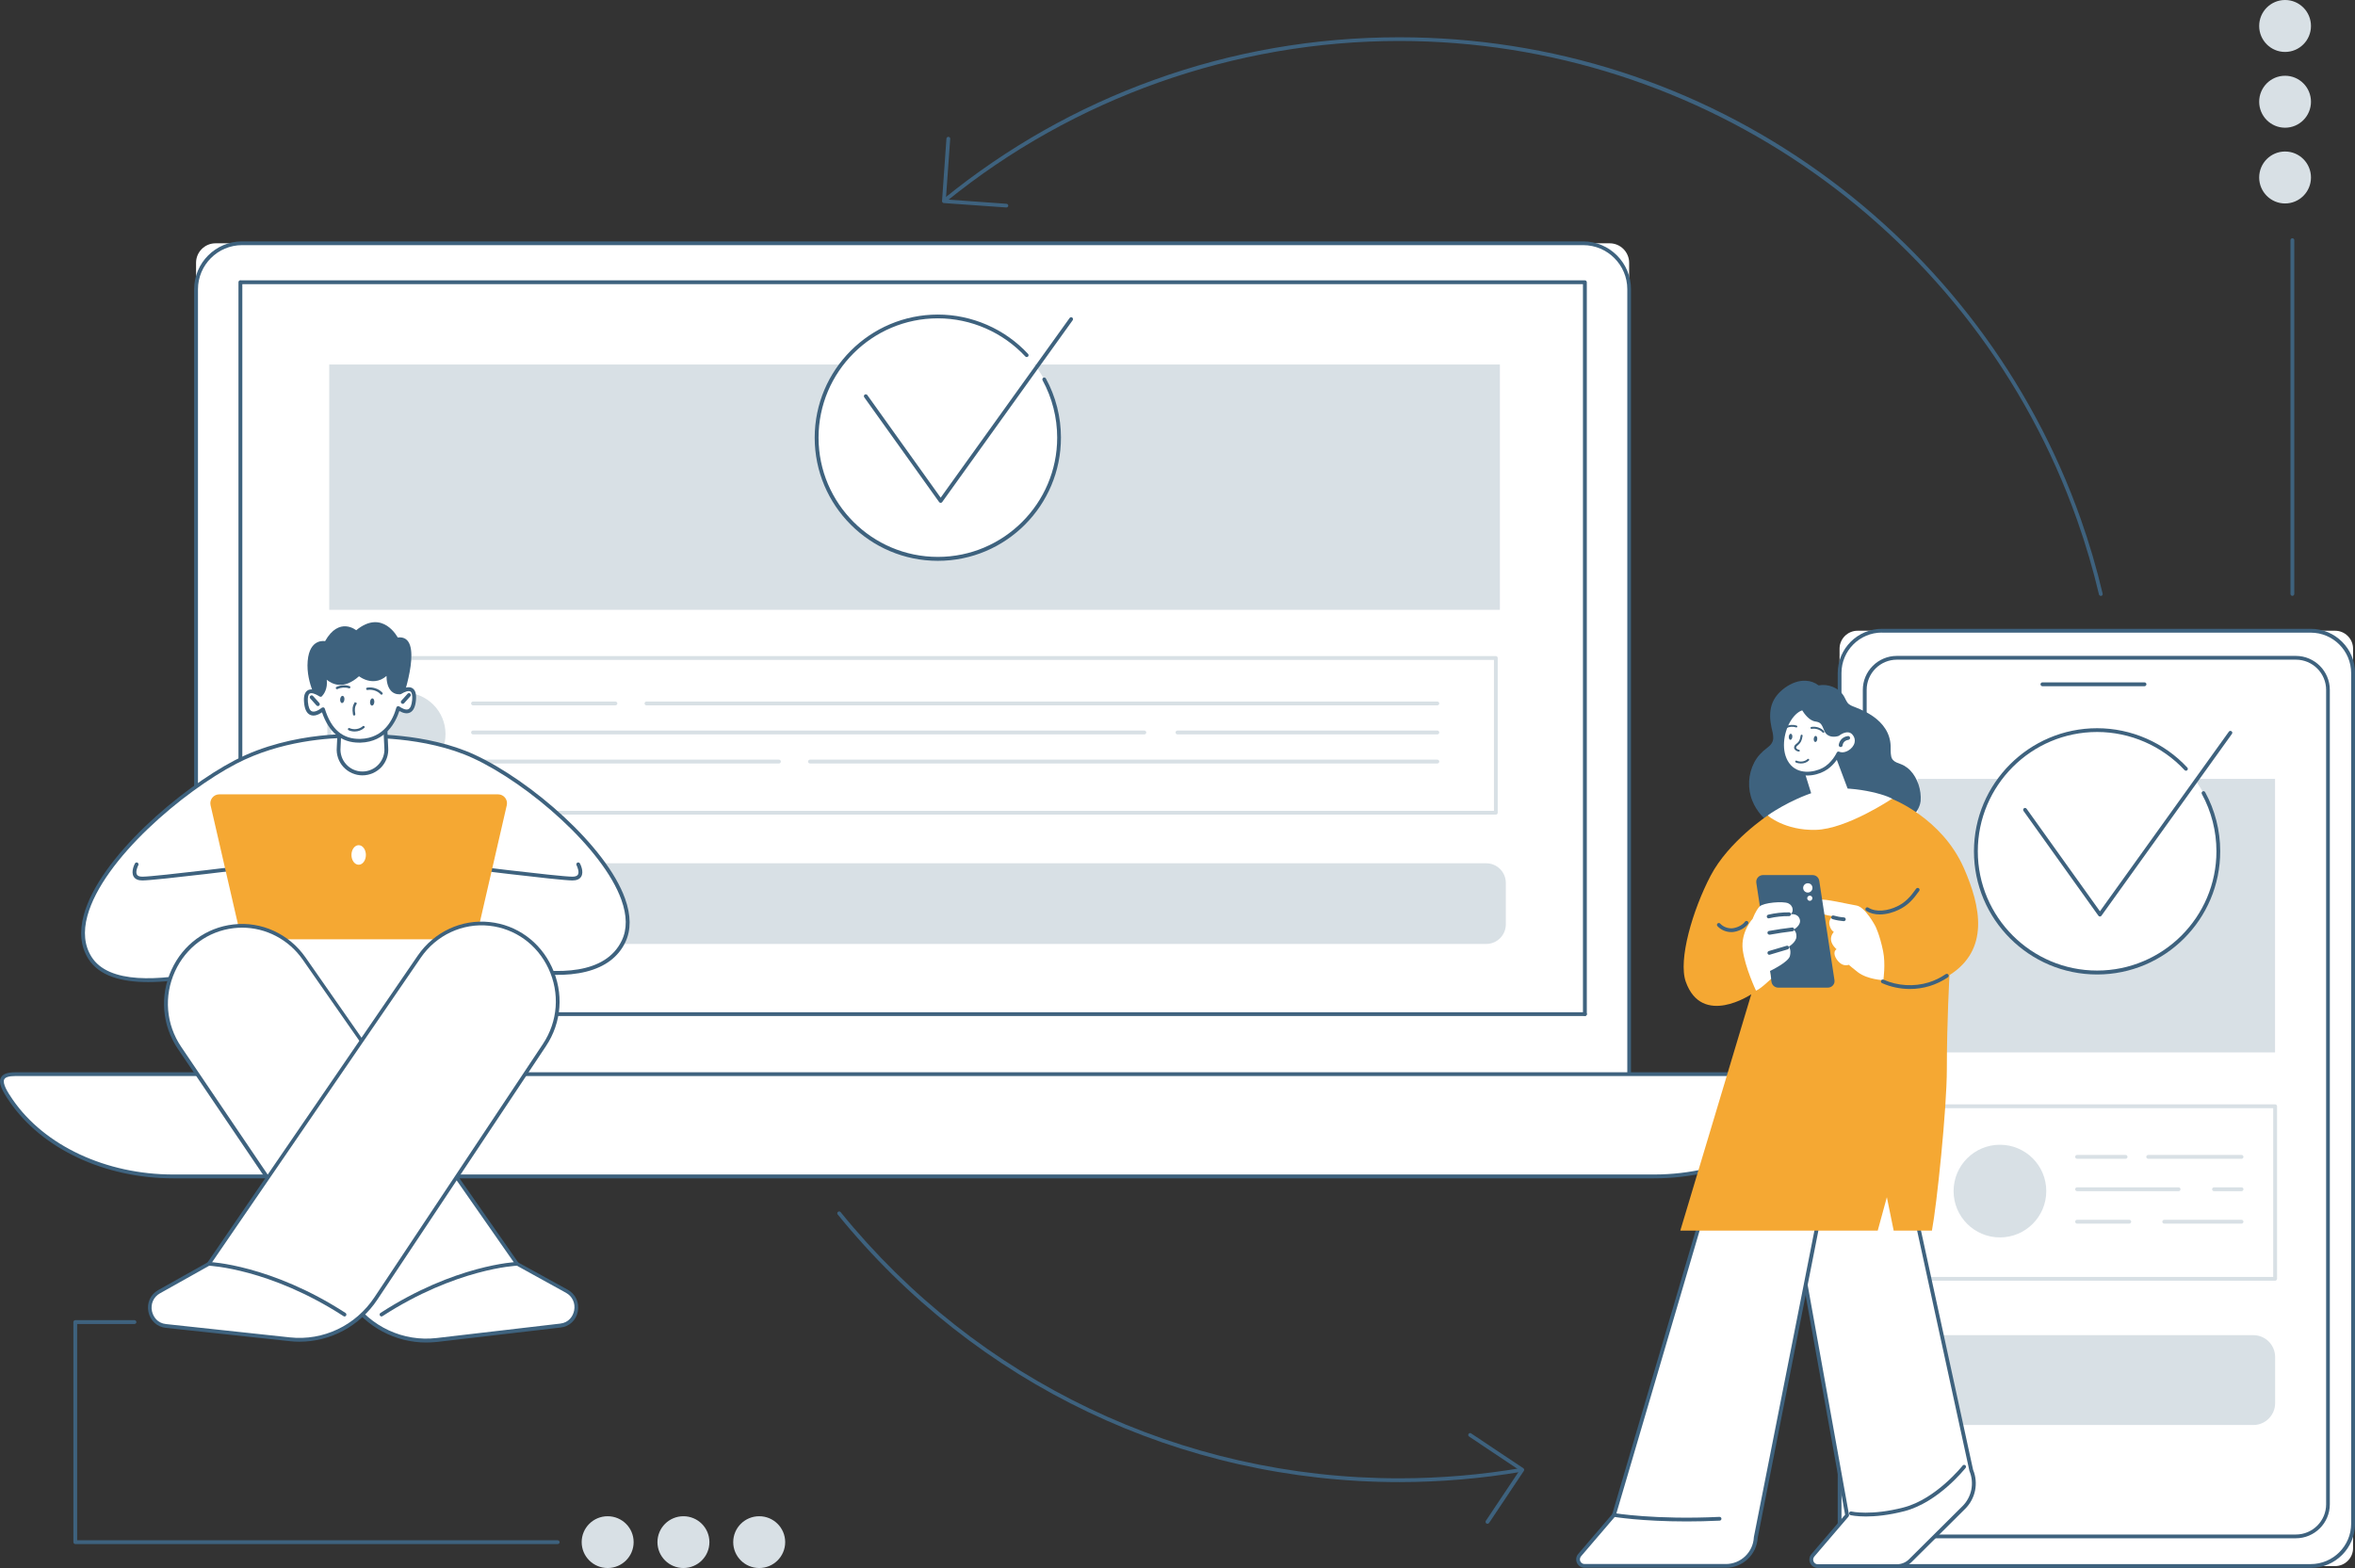 <?xml version="1.0" encoding="utf-8"?>
<!-- Generator: Adobe Illustrator 23.0.6, SVG Export Plug-In . SVG Version: 6.00 Build 0)  -->
<svg version="1.1" xmlns="http://www.w3.org/2000/svg" xmlns:xlink="http://www.w3.org/1999/xlink" x="0px" y="0px"
	 viewBox="0 0 2936.9 1956.1" style="enable-background:new 0 0 2936.9 1956.1;" xml:space="preserve">
<rect x="0" y="0" width="2936.9" height="1956.1" fill="#333333" stroke="none"/>
<style type="text/css">
	.st0{fill:#FFFFFF;}
	.st1{fill:#3E627E;}
	.st2{fill:#D8E0E5;}
	.st3{fill:#F5A833;}
</style>
<g id="Background">
</g>
<g id="Illustration">
	<g>
		<path class="st0" d="M2031.8,1421.3H244.5V327.8c0-13.4,10.9-24.3,24.3-24.3h1738.6c13.4,0,24.3,10.9,24.3,24.3V1421.3z"/>
		<path class="st1" d="M2031.8,1423.7H244.5c-1.3,0-2.4-1.1-2.4-2.4V360.8c0-32.9,26.8-59.7,59.7-59.7h1672.5
			c32.9,0,59.7,26.8,59.7,59.7v1060.5C2034.2,1422.6,2033.1,1423.7,2031.8,1423.7z M246.9,1419h1782.5V360.8c0-30.3-24.7-55-55-55
			H301.9c-30.3,0-55,24.7-55,55V1419z"/>
		<path class="st1" d="M1976.5,1267.4H299.8c-1.3,0-2.4-1.1-2.4-2.4V352c0-1.3,1.1-2.4,2.4-2.4c1.3,0,2.4,1.1,2.4,2.4v910.7h1674.3
			c1.3,0,2.4,1.1,2.4,2.4S1977.8,1267.4,1976.5,1267.4z"/>
		<path class="st1" d="M1976.5,1267.3c-1.3,0-2.4-1.1-2.4-2.4V354.5H301.4c-1.3,0-2.4-1.1-2.4-2.4c0-1.3,1.1-2.4,2.4-2.4h1675.1
			c1.3,0,2.4,1.1,2.4,2.4V1265C1978.9,1266.3,1977.8,1267.3,1976.5,1267.3z"/>
		<path class="st0" d="M2062.9,1467.5H216.2c-84.5,0-162.2-36.3-202.3-94.6c-13.5-19.7-18.8-33,5-33h2238.6c22.7,0,26.4,1.6,15,21.4
			C2235.4,1426,2153.4,1467.5,2062.9,1467.5z"/>
		<path class="st1" d="M2062.9,1469.9H216.2c-85.4,0-163.7-36.6-204.2-95.6c-9.1-13.2-14.4-23.3-10.8-30.1c2.3-4.5,8.2-6.6,17.8-6.6
			h2238.6c12.3,0,20,0.3,22.7,5c2.4,4.2-0.2,10.5-5.6,19.9C2237.1,1427.7,2154,1469.9,2062.9,1469.9z M18.9,1342.3
			c-7.6,0-12.2,1.4-13.6,4.1c-2.6,5,4.2,16.1,10.5,25.2c39.7,57.7,116.5,93.5,200.3,93.5h1846.7c89.5,0,171-41.2,207.6-105
			c2-3.4,7.2-12.5,5.6-15.2c-1.4-2.4-9.6-2.6-18.6-2.6H18.9z"/>
		<rect x="410.6" y="454.7" class="st2" width="1459.9" height="306"/>
		<path class="st2" d="M1877.9,1153v-51.6c0-13.5-10.9-24.5-24.4-24.5H435c-13.5,0-24.4,11-24.4,24.5v51.6
			c0,13.5,10.9,24.5,24.4,24.5h1418.5C1867,1177.5,1877.9,1166.5,1877.9,1153z"/>
		<rect x="410.6" y="820.9" class="st0" width="1454.8" height="193"/>
		<path class="st2" d="M1865.4,1016.2H410.6c-1.3,0-2.4-1.1-2.4-2.4v-193c0-1.3,1.1-2.4,2.4-2.4h1454.8c1.3,0,2.4,1.1,2.4,2.4v193
			C1867.8,1015.2,1866.7,1016.2,1865.4,1016.2z M413,1011.5h1450.1V823.2H413V1011.5z"/>
		<path class="st2" d="M1792.5,879.9H806.2c-1.3,0-2.4-1.1-2.4-2.4s1.1-2.4,2.4-2.4h986.3c1.3,0,2.4,1.1,2.4,2.4
			S1793.8,879.9,1792.5,879.9z"/>
		<path class="st2" d="M767.5,879.9H589.9c-1.3,0-2.4-1.1-2.4-2.4s1.1-2.4,2.4-2.4h177.6c1.3,0,2.4,1.1,2.4,2.4
			S768.8,879.9,767.5,879.9z"/>
		<path class="st2" d="M1792.5,916.1h-324.1c-1.3,0-2.4-1.1-2.4-2.4c0-1.3,1.1-2.4,2.4-2.4h324.1c1.3,0,2.4,1.1,2.4,2.4
			C1794.9,915.1,1793.8,916.1,1792.5,916.1z"/>
		<path class="st2" d="M1427.1,916.1H589.9c-1.3,0-2.4-1.1-2.4-2.4c0-1.3,1.1-2.4,2.4-2.4h837.2c1.3,0,2.4,1.1,2.4,2.4
			C1429.5,915.1,1428.4,916.1,1427.1,916.1z"/>
		<path class="st2" d="M1792.5,952.4h-782.4c-1.3,0-2.4-1.1-2.4-2.4c0-1.3,1.1-2.4,2.4-2.4h782.4c1.3,0,2.4,1.1,2.4,2.4
			C1794.9,951.3,1793.8,952.4,1792.5,952.4z"/>
		<path class="st2" d="M971.4,952.4H589.9c-1.3,0-2.4-1.1-2.4-2.4c0-1.3,1.1-2.4,2.4-2.4h381.5c1.3,0,2.4,1.1,2.4,2.4
			C973.8,951.3,972.7,952.4,971.4,952.4z"/>
		<ellipse class="st2" cx="503.9" cy="915.7" rx="51.7" ry="51.8"/>
		<path class="st0" d="M2316.5,1953.6h595.6c12.3,0,22.4-10.1,22.4-22.4v-1122c0-12.3-10.1-22.4-22.4-22.4h-595.6
			c-12.3,0-22.4,10.1-22.4,22.4v1122C2294.1,1943.5,2304.2,1953.6,2316.5,1953.6z"/>
		<path class="st1" d="M2881.8,1955.9h-534.8c-30.4,0-55.2-24.7-55.2-55.2V839.6c0-30.4,24.7-55.2,55.2-55.2h534.8
			c30.4,0,55.2,24.7,55.2,55.2v1061.2C2936.9,1931.2,2912.2,1955.9,2881.8,1955.9z M2346.9,789.1c-27.8,0-50.4,22.6-50.4,50.4
			v1061.2c0,27.8,22.6,50.4,50.4,50.4h534.8c27.8,0,50.4-22.6,50.4-50.4V839.6c0-27.8-22.6-50.4-50.4-50.4H2346.9z"/>
		<path class="st0" d="M2342.5,1916.5h543.7c9.3,0,17-7.6,17-17v-1062c0-9.3-7.6-17-17-17h-543.7c-9.3,0-17,7.6-17,17v1062
			C2325.6,1908.9,2333.2,1916.5,2342.5,1916.5z"/>
		<path class="st1" d="M2863.1,1918.9h-497.6c-23.4,0-42.4-19-42.4-42.4V860.6c0-23.4,19-42.4,42.4-42.4h497.6
			c23.4,0,42.4,19,42.4,42.4v1015.9C2905.5,1899.9,2886.5,1918.9,2863.1,1918.9z M2365.6,822.9c-20.8,0-37.7,16.9-37.7,37.7v1015.9
			c0,20.8,16.9,37.7,37.7,37.7h497.6c20.8,0,37.7-16.9,37.7-37.7V860.6c0-20.8-16.9-37.7-37.7-37.7H2365.6z"/>
		<path class="st1" d="M2674.4,856h-127.3c-1.3,0-2.4-1.1-2.4-2.4c0-1.3,1.1-2.4,2.4-2.4h127.3c1.3,0,2.4,1.1,2.4,2.4
			C2676.7,854.9,2675.7,856,2674.4,856z"/>
		<rect x="2391.4" y="971.6" class="st2" width="445.8" height="341.2"/>
		<path class="st2" d="M2837.3,1750.3v-57.5c0-15.1-12.2-27.3-27.3-27.3h-391.2c-15.1,0-27.3,12.2-27.3,27.3v57.5
			c0,15.1,12.2,27.3,27.3,27.3h391.2C2825,1777.7,2837.3,1765.4,2837.3,1750.3z"/>
		<rect x="2389.7" y="1380" class="st0" width="447.6" height="215.2"/>
		<path class="st2" d="M2837.3,1597.6h-447.6c-1.3,0-2.4-1.1-2.4-2.4V1380c0-1.3,1.1-2.4,2.4-2.4h447.6c1.3,0,2.4,1.1,2.4,2.4v215.2
			C2839.6,1596.5,2838.6,1597.6,2837.3,1597.6z M2392,1592.9h442.9v-210.5H2392V1592.9z"/>
		<path class="st2" d="M2795.4,1445.5H2679c-1.3,0-2.4-1.1-2.4-2.4s1.1-2.4,2.4-2.4h116.4c1.3,0,2.4,1.1,2.4,2.4
			S2796.7,1445.5,2795.4,1445.5z"/>
		<path class="st2" d="M2650.8,1445.5h-60.5c-1.3,0-2.4-1.1-2.4-2.4s1.1-2.4,2.4-2.4h60.5c1.3,0,2.4,1.1,2.4,2.4
			S2652.1,1445.5,2650.8,1445.5z"/>
		<path class="st2" d="M2795.4,1485.9h-34.3c-1.3,0-2.4-1.1-2.4-2.4c0-1.3,1.1-2.4,2.4-2.4h34.3c1.3,0,2.4,1.1,2.4,2.4
			C2797.7,1484.9,2796.7,1485.9,2795.4,1485.9z"/>
		<path class="st2" d="M2716.9,1485.9h-126.6c-1.3,0-2.4-1.1-2.4-2.4c0-1.3,1.1-2.4,2.4-2.4h126.6c1.3,0,2.4,1.1,2.4,2.4
			C2719.2,1484.9,2718.2,1485.9,2716.9,1485.9z"/>
		<path class="st2" d="M2795.4,1526.4H2699c-1.3,0-2.4-1.1-2.4-2.4c0-1.3,1.1-2.4,2.4-2.4h96.4c1.3,0,2.4,1.1,2.4,2.4
			C2797.7,1525.3,2796.7,1526.4,2795.4,1526.4z"/>
		<path class="st2" d="M2655.4,1526.4h-65.1c-1.3,0-2.4-1.1-2.4-2.4c0-1.3,1.1-2.4,2.4-2.4h65.1c1.3,0,2.4,1.1,2.4,2.4
			C2657.7,1525.3,2656.7,1526.4,2655.4,1526.4z"/>
		<circle class="st2" cx="2494.1" cy="1485.8" r="57.8"/>
		<circle class="st0" cx="2615.3" cy="1062" r="151.2"/>
		<path class="st1" d="M2615.3,1215.6c-84.7,0-153.6-68.9-153.6-153.6c0-84.7,68.9-153.6,153.6-153.6c42.5,0,83.6,17.9,112.5,49.1
			c0.9,1,0.8,2.4-0.1,3.3c-1,0.9-2.4,0.8-3.3-0.1c-28.1-30.2-67.8-47.6-109.1-47.6c-82.1,0-148.8,66.8-148.8,148.8
			c0,82.1,66.8,148.8,148.8,148.8c82.1,0,148.8-66.8,148.8-148.8c0-25-6.3-49.7-18.2-71.5c-0.6-1.1-0.2-2.6,0.9-3.2
			c1.1-0.6,2.6-0.2,3.2,0.9c12.3,22.5,18.8,48,18.8,73.7C2768.9,1146.7,2700,1215.6,2615.3,1215.6z"/>
		<path class="st1" d="M2618.8,1143.3C2618.8,1143.3,2618.8,1143.3,2618.8,1143.3c-0.8,0-1.5-0.4-1.9-1l-93.4-130.7
			c-0.8-1.1-0.5-2.5,0.5-3.3c1.1-0.8,2.5-0.5,3.3,0.5l91.5,128l160.8-224.1c0.8-1.1,2.2-1.3,3.3-0.5c1.1,0.8,1.3,2.2,0.5,3.3
			l-162.7,226.8C2620.3,1142.9,2619.6,1143.3,2618.8,1143.3z"/>
		<circle class="st0" cx="1169.6" cy="546" r="151.2"/>
		<path class="st1" d="M1169.6,699.6c-84.7,0-153.6-68.9-153.6-153.6c0-84.7,68.9-153.6,153.6-153.6c42.5,0,83.6,17.9,112.5,49.1
			c0.9,1,0.8,2.4-0.1,3.3c-1,0.9-2.4,0.8-3.3-0.1c-28.1-30.2-67.8-47.6-109.1-47.6c-82.1,0-148.8,66.8-148.8,148.8
			c0,82.1,66.8,148.8,148.8,148.8s148.8-66.8,148.8-148.8c0-25-6.3-49.7-18.2-71.5c-0.6-1.1-0.2-2.6,0.9-3.2
			c1.1-0.6,2.6-0.2,3.2,0.9c12.3,22.5,18.8,48,18.8,73.7C1323.2,630.7,1254.3,699.6,1169.6,699.6z"/>
		<path class="st1" d="M1173.1,627.3C1173.1,627.3,1173.1,627.3,1173.1,627.3c-0.8,0-1.5-0.4-1.9-1l-93.4-130.7
			c-0.8-1.1-0.5-2.5,0.5-3.3c1.1-0.8,2.5-0.5,3.3,0.5l91.5,128l160.8-224.1c0.8-1.1,2.2-1.3,3.3-0.5c1.1,0.8,1.3,2.2,0.5,3.3
			L1175,626.3C1174.6,626.9,1173.9,627.3,1173.1,627.3z"/>
		<path class="st0" d="M2381.1,1479.3l77.2,354.7c6.6,15.9,2.9,34.3-9.3,46.4l-66.5,66.1c-4.5,4.5-10.6,7-16.9,7H2267
			c-7,0-10.7-8.2-6.2-13.5l42.8-50l-70.3-391L2381.1,1479.3z"/>
		<path class="st1" d="M2365.5,1955.9H2267c-4.2,0-7.8-2.3-9.6-6.1c-1.7-3.8-1.1-8.1,1.6-11.2l42-49.1l-70.1-389.9
			c-0.1-0.6,0-1.3,0.4-1.8c0.4-0.5,1-0.9,1.6-0.9l147.9-19.8c1.2-0.2,2.4,0.6,2.6,1.8l77.2,354.5c6.9,16.8,3,36-9.9,48.8l-66.5,66.1
			C2379.2,1953.2,2372.6,1955.9,2365.5,1955.9z M2236,1501.1l69.9,388.6c0.1,0.7-0.1,1.4-0.5,2l-42.8,50c-1.5,1.8-1.8,4.1-0.9,6.2
			c1,2.1,2.9,3.4,5.3,3.4h98.5c5.8,0,11.2-2.2,15.3-6.3l66.5-66.1c11.6-11.5,15.1-28.7,8.8-43.9c-0.1-0.1-0.1-0.3-0.1-0.4
			l-76.7-352.6L2236,1501.1z"/>
		<path class="st1" d="M2327,1891.7c-11.9,0-18.6-1.5-19.2-1.6c-1.3-0.3-2.1-1.6-1.8-2.8c0.3-1.3,1.6-2.1,2.8-1.8
			c0.2,0.1,24.9,5.5,65.3-5.1c40.3-10.5,73.2-51.8,73.5-52.2c0.8-1,2.3-1.2,3.3-0.4c1,0.8,1.2,2.3,0.4,3.3
			c-1.4,1.7-34.2,42.9-76,53.9C2354.9,1890.3,2338.5,1891.7,2327,1891.7z"/>
		<path class="st0" d="M2277.6,1472.3l-88,445.6c-1,19.8-17.4,35.4-37.2,35.4h-176.2c-7,0-10.7-8.2-6.2-13.5l42.8-50l117-397.8
			L2277.6,1472.3z"/>
		<path class="st1" d="M2152.4,1955.7h-176.2c-4.2,0-7.8-2.3-9.6-6.1c-1.7-3.8-1.1-8.1,1.6-11.2l42.4-49.6l116.9-397.3
			c0.3-0.9,1-1.5,2-1.7l147.9-19.8c0.7-0.1,1.5,0.2,2,0.7c0.5,0.6,0.7,1.3,0.6,2.1l-88,445.5
			C2190.8,1939.2,2173.4,1955.7,2152.4,1955.7z M2131.6,1494.2L2015,1890.5c-0.1,0.3-0.3,0.6-0.5,0.9l-42.8,50
			c-1.5,1.8-1.8,4.1-0.9,6.2c1,2.1,3,3.4,5.3,3.4h176.2c18.6,0,33.9-14.6,34.9-33.2c0-0.1,0-0.2,0-0.3l87.4-442.4L2131.6,1494.2z"/>
		<path class="st1" d="M2103.5,1897.9c-56.5,0-90.8-5.7-91.2-5.8c-1.3-0.2-2.1-1.4-1.9-2.7c0.2-1.3,1.4-2.1,2.7-1.9
			c0.5,0.1,51.3,8.5,131.2,4.7c1.3-0.1,2.4,0.9,2.5,2.2c0.1,1.3-0.9,2.4-2.2,2.5C2129.9,1897.6,2116.1,1897.9,2103.5,1897.9z"/>
		<path class="st1" d="M2382.2,961c-2.2-2.3-4.8-4.3-7.6-5.9c-3-1.7-6.2-2.6-9.3-3.9c-3.5-1.6-6-3.8-6.8-7.7
			c-0.9-4.3-0.6-8.8-0.7-13.1c-0.3-7.7-2.5-14.9-6.7-21.4c-4-6.2-9.4-11.4-15.5-15.6c-6.6-4.6-14-8-21.5-11c-3.7-1.5-7.8-2.6-10.2-6
			c-2-2.8-3.1-6.2-5.1-9.1c-6.6-9.8-19.4-14.5-30.8-12.3c-4.5-3.5-10-5.5-15.8-5.8c-9.3-0.6-18.5,3.2-26,8.6
			c-7.7,5.5-14,12.7-16.8,21.8c-2.7,8.9-2.2,18.5-0.3,27.4c1,4.6,2.5,9.3,2.3,14.1c-0.3,5.3-3.5,8.7-7.5,11.7
			c-6.7,5-12.3,10.8-16.2,18.3c-7.7,14.7-8.6,32.6-2.3,48c5.3,13,14.9,23.8,26.7,31.2c0.9,12.7,8.2,24.3,18.3,31.9
			c12.4,9.3,28.5,12.3,43.7,11.4c17.2-1.1,33.7-6.8,49.6-13.2c15.5-6.2,30-14,43.1-24.4c6.2-5,12.1-10.5,17.5-16.4
			c5.3-5.9,9.9-12.2,10.9-20.3C2396.3,985.9,2391.5,970.6,2382.2,961z"/>
		<path class="st0" d="M2245.9,956.1c0.3,1.8,13,42.8,13,42.8l50.3-6.7l-20.9-55.1L2245.9,956.1z"/>
		<path class="st0" d="M2248.6,883.3c0,0-9.7,1.2-18.1,15.7c-8.5,14.5-12.4,38.4-1.2,54.1c11.2,15.7,32,13.6,44.7,7
			c12.7-6.6,18.7-20.3,18.7-20.3s5.4,3,13.3-1.5c7.9-4.5,12.4-13.8,7-22.1c-7.5-11.3-20.9-0.6-20.9-0.6s-11.2,3.9-14.8-4.8
			s-4.8-12.1-13.3-13.3C2255.6,896.3,2248.6,883.3,2248.6,883.3z"/>
		<path class="st1" d="M2253.7,967.4c-9.6,0-19.6-3.3-26.4-12.9c-11.5-16.2-8.2-40.8,1.1-56.7c8.9-15.3,19.4-16.8,19.9-16.9
			c1-0.1,1.9,0.4,2.4,1.2c1.8,3.3,7.7,12.1,13.7,13c9.6,1.4,11.4,5.7,14.9,14.2l0.2,0.5c2.5,5.9,9.8,4.1,11.5,3.6
			c1.6-1.2,8.2-5.7,14.9-4.7c3.7,0.6,6.7,2.6,9,6.1c2.6,3.9,3.4,8.2,2.4,12.6c-1.2,5.2-4.9,9.8-10.1,12.8c-5.8,3.4-10.6,3-13.3,2.4
			c-2.2,4.2-8.4,13.9-18.8,19.4C2269.5,965.1,2261.7,967.4,2253.7,967.4z M2247.5,886.1c-2.8,0.9-9.1,4.1-15,14.2
			c-8.3,14.2-11.6,37.1-1.3,51.5c10.7,15,30.8,11.9,41.7,6.2c11.8-6.2,17.6-19,17.7-19.1c0.3-0.6,0.8-1.1,1.4-1.3
			c0.6-0.2,1.3-0.1,1.9,0.2c0.2,0.1,4.5,2.2,11-1.5c4-2.3,7-6,7.9-9.8c0.7-3.1,0.2-6.1-1.7-8.9c-1.6-2.4-3.5-3.7-5.8-4
			c-4.6-0.7-10,2.6-11.6,4c-0.2,0.2-0.4,0.3-0.7,0.4c-4.6,1.6-14.2,2.4-17.8-6.2l-0.2-0.5c-3.4-8.1-4.3-10.3-11.2-11.3
			C2256,898.8,2249.8,889.8,2247.5,886.1z"/>
		<path class="st1" d="M2295.5,931.9c-0.1,0-0.1,0-0.2,0c-1.3-0.1-2.3-1.2-2.2-2.5c0.3-3.4,3-10.1,11.4-11.2c1.3-0.2,2.5,0.7,2.7,2
			c0.2,1.3-0.7,2.5-2,2.7c-6.6,0.9-7.3,6.3-7.3,6.9C2297.7,931,2296.7,931.9,2295.5,931.9z"/>
		<path class="st1" d="M2309.8,994.4c-1,0-1.9-0.6-2.2-1.5l-18.2-48.5c-0.5-1.2,0.2-2.6,1.4-3c1.2-0.4,2.6,0.2,3,1.4l18.2,48.5
			c0.5,1.2-0.2,2.6-1.4,3C2310.3,994.3,2310,994.4,2309.8,994.4z"/>
		<path class="st1" d="M2259.3,1001.6c-1,0-1.9-0.6-2.3-1.7l-10.4-33.5c-0.4-1.2,0.3-2.6,1.6-2.9c1.2-0.4,2.6,0.3,2.9,1.6l10.4,33.5
			c0.4,1.2-0.3,2.6-1.6,2.9C2259.7,1001.5,2259.5,1001.6,2259.3,1001.6z"/>
		<path class="st0" d="M2204.6,1017.1c0,0,26.4-19.1,60.4-29.7c33.9-10.6,84.5,2.6,94.4,8.9c9.9,6.3-38.7,62.5-83.8,65.6
			C2230.5,1064.9,2204.6,1017.1,2204.6,1017.1z"/>
		<path class="st3" d="M2184,1240.3l-88.5,294.8h246.2c0.7-2.5,11.4-41.7,11.4-41.7l8.5,41.7h47.7c6.1-32.3,18.6-152.2,18.6-201.6
			c0-60.3,3.3-117.1,3.3-117.1c49.8-31.6,39.3-85.1,17.9-133.6c-27.6-62.7-89.8-86.3-89.8-86.3s-56.1,37.7-94.8,38.7
			c-38.7,1-60-17.9-60-17.9s-48.7,32.2-71.2,75.1c-22.5,43-40.6,104.9-31,132.2C2122.6,1281.6,2184,1240.3,2184,1240.3z"/>
		<path class="st0" d="M2338.7,1155.2c0,0,5.5,10.6,9.7,31.3c3.3,16,0.3,36.2,0.3,36.2s-19.4-0.7-31.6-9.8
			c-4.9-3.7-11.5-9.4-11.5-9.4s-5.7,2.4-11.3-2.5c-5.6-4.9-9.4-13.5-3.9-16.9c0,0-5.8-4.7-6.9-10.9c-1-6.3,3.5-10.7,3.5-10.7
			s-3.9-1.7-5.5-8.8c-1.6-7.1,4.5-10.7,4.5-10.7s-13.8-1.6-18.2-6.1s-5.1-12.7,1.1-14.5c6.2-1.7,35.4,5.4,46.4,7.2
			C2326.3,1131.5,2338.7,1155.2,2338.7,1155.2z"/>
		<path class="st1" d="M2299.4,1149.1c-0.1,0-0.1,0-0.2,0c-4.6-0.4-9.3-1.2-13.8-2.5c-1.3-0.4-2-1.7-1.6-2.9c0.4-1.3,1.7-2,2.9-1.6
			c4.2,1.2,8.5,2,12.9,2.3c1.3,0.1,2.3,1.2,2.2,2.5C2301.7,1148.1,2300.6,1149.1,2299.4,1149.1z"/>
		<path class="st1" d="M2344.2,1140.7c-6,0-11.9-1.3-16.8-4.5c-1.1-0.7-1.4-2.2-0.7-3.3c0.7-1.1,2.2-1.4,3.3-0.7
			c9.6,6.3,24.9,3.8,35.8-1.5c10.3-5,16.4-11.6,23.8-22.1c0.8-1.1,2.2-1.3,3.3-0.6c1.1,0.8,1.3,2.2,0.6,3.3
			c-7.9,11.1-14.4,18.2-25.6,23.6C2361.3,1138.1,2352.7,1140.7,2344.2,1140.7z"/>
		<path class="st1" d="M2381.8,1233.7c-11.9,0-23.9-2.5-34.7-7.3c-1.2-0.5-1.7-1.9-1.2-3.1c0.5-1.2,1.9-1.7,3.1-1.2
			c17.5,7.8,38,9,56.2,3.4c7.5-2.3,14.7-5.8,21.3-10.3c1.1-0.7,2.5-0.5,3.3,0.6c0.7,1.1,0.5,2.5-0.6,3.3c-7,4.8-14.6,8.4-22.6,10.9
			C2398.7,1232.4,2390.3,1233.7,2381.8,1233.7z"/>
		<path class="st1" d="M2158.9,1162.7c-6.4,0-12.7-2.7-17.1-7.4c-0.9-1-0.8-2.4,0.1-3.3c1-0.9,2.5-0.8,3.3,0.1
			c3.7,4,9.3,6.2,14.8,5.9c5.2-0.3,12.9-3.6,16.1-8.2c0.7-1.1,2.2-1.3,3.3-0.6c1.1,0.7,1.3,2.2,0.6,3.3c-4.3,6.1-13.3,9.8-19.6,10.2
			C2159.9,1162.7,2159.4,1162.7,2158.9,1162.7z"/>
		<path class="st1" d="M2279.5,1232h-61.9c-4.2,0-7.7-3-8.4-7.2l-18.9-123.5c-0.8-5.1,3.2-9.7,8.3-9.7h61.9c4.2,0,7.7,3,8.3,7.2
			l18.9,123.5C2288.7,1227.4,2284.7,1232,2279.5,1232z"/>
		<path class="st0" d="M2260.3,1107.6c0,3.2-2.6,5.8-5.8,5.8c-3.2,0-5.8-2.6-5.8-5.8s2.6-5.8,5.8-5.8
			C2257.8,1101.8,2260.3,1104.4,2260.3,1107.6z"/>
		<path class="st0" d="M2258.6,1123.3c-1.6,0.9-3.5,0.4-4.4-1.2c-0.9-1.6-0.4-3.5,1.2-4.4c1.6-0.9,3.5-0.4,4.4,1.2
			C2260.7,1120.4,2260.1,1122.4,2258.6,1123.3z"/>
		<path class="st0" d="M2185.8,1146c0,0,3.7-10.3,8.6-15.2c4.9-4.9,29.2-6.9,35.7-4c6.6,2.9,7.1,11.4,2.6,13.7c0,0,9.2-1.7,11.7,6
			c2.6,7.7-7.7,13.2-7.7,13.2s3.9,1.9,3.6,8.8c-0.3,6.9-9.4,12.3-9.4,12.3s3.2,3.9,1.3,11.7c-1.9,7.8-24.8,18.7-24.8,18.7l1.4,9.7
			c0,0-12.9,12.6-18.9,14.9c0,0-13.7-28.9-16.6-51.2C2170.7,1162.3,2185.8,1146,2185.8,1146z"/>
		<path class="st1" d="M2205.7,1145.6c-1.1,0-2-0.7-2.3-1.8c-0.3-1.3,0.5-2.5,1.8-2.8c8.5-2,17.3-3,26-2.9c1.3,0,2.3,1.1,2.3,2.4
			c0,1.3-1.1,2.3-2.4,2.3c0,0,0,0,0,0c-8.3-0.1-16.7,0.8-24.9,2.7C2206.1,1145.5,2205.9,1145.6,2205.7,1145.6z"/>
		<path class="st1" d="M2206.5,1165.9c-1.1,0-2.1-0.8-2.3-1.9c-0.2-1.3,0.6-2.5,1.9-2.7c9.5-1.7,19.2-3.2,28.8-4.3
			c1.3-0.2,2.5,0.8,2.6,2.1c0.2,1.3-0.8,2.5-2.1,2.6c-9.5,1.1-19,2.6-28.5,4.3C2206.8,1165.9,2206.7,1165.9,2206.5,1165.9z"/>
		<path class="st1" d="M2206.5,1191c-1,0-1.9-0.6-2.2-1.6c-0.4-1.2,0.3-2.6,1.5-3c1.8-0.6,6-1.8,10.8-3.2c3.7-1.1,7.9-2.3,11.5-3.4
			c1.2-0.4,2.6,0.3,2.9,1.6c0.4,1.2-0.3,2.6-1.6,2.9c-3.6,1.1-7.8,2.3-11.5,3.4c-4.7,1.4-8.9,2.6-10.7,3.2
			C2207,1190.9,2206.8,1191,2206.5,1191z"/>
		<path class="st1" d="M2619.9,743.3c-1.1,0-2-0.7-2.3-1.8c-7.4-31.4-16.6-62.7-27.4-93.2C2463.7,291.1,2124,51.1,1744.9,51.1
			c-205.2,0-405.8,71.1-564.7,200.2c-1,0.8-2.5,0.7-3.3-0.3c-0.8-1-0.7-2.5,0.3-3.3c78.6-63.8,166.5-113.6,261.3-147.8
			c98.1-35.5,201.2-53.4,306.4-53.4c190,0,371.7,58.4,525.5,169c74,53.2,139.4,117.2,194.4,190c55.5,73.6,99.2,154.8,129.9,241.4
			c10.8,30.6,20.1,62.1,27.5,93.7c0.3,1.3-0.5,2.5-1.8,2.8C2620.2,743.2,2620,743.3,2619.9,743.3z"/>
		<path class="st1" d="M1255.1,258.8c-0.1,0-0.1,0-0.2,0l-77.9-5.5c-1.3-0.1-2.3-1.2-2.2-2.5l5.5-77.9c0.1-1.3,1.3-2.3,2.5-2.2
			c1.3,0.1,2.3,1.2,2.2,2.5l-5.4,75.6l75.6,5.4c1.3,0.1,2.3,1.2,2.2,2.5C1257.4,257.8,1256.3,258.8,1255.1,258.8z"/>
		<path class="st1" d="M1744.9,1848.8c-272.9,0-528.1-121.7-700.2-333.8c-0.8-1-0.7-2.5,0.3-3.3c1-0.8,2.5-0.7,3.3,0.3
			c171.2,211,425.1,332.1,696.6,332.1c51,0,102.2-4.3,152-12.8c1.3-0.2,2.5,0.6,2.7,1.9c0.2,1.3-0.6,2.5-1.9,2.7
			C1847.6,1844.4,1796.2,1848.8,1744.9,1848.8z"/>
		<path class="st1" d="M1855,1900.8c-0.5,0-0.9-0.1-1.3-0.4c-1.1-0.7-1.4-2.2-0.7-3.3l42.1-63l-63-42.1c-1.1-0.7-1.4-2.2-0.7-3.3
			c0.7-1.1,2.2-1.4,3.3-0.6l65,43.4c1.1,0.7,1.4,2.2,0.7,3.3l-43.4,65C1856.5,1900.4,1855.8,1900.8,1855,1900.8z"/>
		<path class="st0" d="M452.8,918.4c0,0,76.4-3.4,138.5,25.4c84.2,39.1,219.7,161.1,186.3,230.6c-42.1,87.6-242,1.7-242,1.7
			l-165.6,3.4c0,0-213.7,85.9-257.9,15.3c-44.6-71.2,95.8-199.5,181.5-244.2C368.4,911.6,452.8,918.4,452.8,918.4z"/>
		<path class="st1" d="M184.8,1225.1c-33.1,0-61.2-7.6-74.7-29.1c-9.5-15.2-11.4-33.6-5.6-54.7c19.6-72,121.8-158.2,188.1-192.8
			c73.1-38.1,156.3-32.8,160.3-32.5c3.8-0.1,78.9-2.5,139.5,25.7c69.8,32.4,163.8,114,187.1,179.2c7.5,21,7.6,39.3,0.3,54.6
			c-17.7,36.9-65.9,49-139.4,35c-52-9.9-99.9-29.7-105.2-32l-164.6,3.4C361.2,1185.6,260.3,1225.1,184.8,1225.1z M438.2,920.3
			c-27.2,0-88.3,3.6-143.5,32.4c-65.5,34.1-166.4,119.1-185.7,189.8c-5.4,19.8-3.7,37,5.1,51c42.7,68.2,252.9-15.3,255-16.2
			c0.3-0.1,0.5-0.2,0.8-0.2l165.6-3.4c0.3,0,0.7,0.1,1,0.2c2,0.8,198.3,84,238.9-0.6c6.8-14.1,6.6-31.2-0.5-50.9
			c-23-64.2-115.8-144.5-184.7-176.5c-60.9-28.3-136.7-25.3-137.4-25.2c-0.1,0-0.2,0-0.3,0C452.4,920.7,447.1,920.3,438.2,920.3z"/>
		<path class="st1" d="M713.9,1098.3c-16.7,0-144.1-15.9-149.6-16.6c-1.3-0.2-2.2-1.3-2-2.6c0.2-1.3,1.3-2.2,2.6-2
			c1.3,0.2,132.6,16.5,149,16.5c3.5,0,5.8-0.9,6.8-2.5c2-3.3-0.6-9.6-1.7-11.8c-0.6-1.1-0.2-2.6,1-3.2c1.1-0.6,2.6-0.2,3.2,1
			c0.6,1,5.3,10.3,1.6,16.4C722.9,1096.7,719.2,1098.3,713.9,1098.3z"/>
		<path class="st1" d="M177.5,1098.3c-5.3,0-8.9-1.6-10.8-4.8c-3.7-6.2,1.1-15.4,1.6-16.4c0.6-1.1,2-1.6,3.2-1c1.1,0.6,1.6,2,1,3.2
			c-1.2,2.2-3.7,8.5-1.7,11.8c1,1.7,3.3,2.5,6.8,2.5c16.4,0,147.6-16.4,149-16.5c1.3-0.1,2.5,0.8,2.6,2c0.2,1.3-0.8,2.5-2,2.6
			C321.6,1082.5,194.2,1098.3,177.5,1098.3z"/>
		<rect x="301.5" y="1159.1" class="st0" width="287.2" height="161.7"/>
		<path class="st3" d="M584.8,1171.7H309.9c-5.2,0-9.6-3.6-10.8-8.6l-36.5-158.6c-1.6-6.9,3.7-13.6,10.8-13.6h347.8
			c7.1,0,12.4,6.6,10.8,13.6l-36.5,158.6C594.4,1168.2,589.9,1171.7,584.8,1171.7z"/>
		<ellipse class="st0" cx="447.3" cy="1066.5" rx="9" ry="12.2"/>
		<path class="st0" d="M698.9,1653.6l-154.3,18c-42.3,4.9-83.9-14.4-108.2-50.2l-212.5-314c-40.9-60.4-4-143.6,67.2-151.8
			c34.2-4,67.9,11.4,87.9,40.1l265.7,381.1l62.2,34.3C726.2,1621.4,720.6,1651.1,698.9,1653.6z"/>
		<path class="st1" d="M531.5,1674.7c-38.4,0-74.7-19.2-97-52l-212.5-314c-20-29.5-23-66.5-8.1-99c14.4-31.5,43.2-52.6,77-56.5
			c35.1-4.1,69.6,11.7,90.1,41.1l265.3,380.6l61.8,34c9.7,5.4,14.6,16,12.5,27.1c-2.1,10.9-10.5,18.8-21.4,20l-154.3,18
			C540.4,1674.4,535.9,1674.7,531.5,1674.7z M301.9,1157.2c-3.5,0-6.9,0.2-10.4,0.6c-32.1,3.7-59.5,23.9-73.2,53.8
			c-14.2,31-11.3,66.2,7.7,94.3l212.5,314c23.8,35.2,64.4,54,105.9,49.2l154.3-18c10.6-1.2,15.9-9.2,17.3-16.3
			c1.8-9.1-2.2-17.7-10.1-22.1l-62.2-34.3c-0.3-0.2-0.6-0.4-0.8-0.7l-265.7-381.1C359.7,1171.8,331.5,1157.2,301.9,1157.2z
			 M698.9,1653.6L698.9,1653.6L698.9,1653.6z"/>
		<path class="st1" d="M475.8,1642.2c-0.8,0-1.5-0.4-2-1.1c-0.7-1.1-0.4-2.6,0.7-3.3c92.9-60.2,169.3-63.6,170.1-63.6
			c1.3-0.1,2.4,1,2.4,2.3c0,1.3-1,2.4-2.3,2.4c-0.7,0-75.9,3.4-167.7,62.9C476.7,1642,476.2,1642.2,475.8,1642.2z"/>
		<path class="st0" d="M206.8,1654.1l154.4,16.6c42.4,4.6,83.8-15.1,107.7-51.2l210-315.8c40.4-60.7,2.9-143.6-68.5-151.3
			c-34.3-3.7-67.8,11.9-87.5,40.8l-262.6,383.3l-62,34.8C179.3,1622.1,185.1,1651.7,206.8,1654.1z"/>
		<path class="st1" d="M373.4,1673.7c-4.1,0-8.3-0.2-12.4-0.7l-154.4-16.6c-10.8-1.2-19.3-9-21.5-19.9c-2.3-11.1,2.5-21.8,12.2-27.2
			l61.5-34.5L521,1192c20.3-29.6,54.7-45.6,89.7-41.8c33.8,3.6,62.7,24.5,77.4,55.9c15.2,32.4,12.5,69.4-7.3,99l-210,315.8
			C448.8,1654.2,412.2,1673.7,373.4,1673.7z M207.1,1651.7l154.4,16.6c41.6,4.5,82-14.7,105.5-50.1l210-315.8
			c18.8-28.3,21.4-63.6,6.9-94.4c-14-29.8-41.5-49.7-73.7-53.2c-33.4-3.6-66.1,11.7-85.4,39.8l-262.6,383.3
			c-0.2,0.3-0.5,0.5-0.8,0.7l-62,34.8c-7.9,4.4-11.8,13.1-9.9,22.2C191.1,1642.7,196.4,1650.6,207.1,1651.7z"/>
		<path class="st1" d="M429.7,1642.2c-0.4,0-0.9-0.1-1.3-0.4c-91.8-59.4-166.9-62.8-167.7-62.9c-1.3,0-2.3-1.1-2.3-2.4
			c0-1.3,1.1-2.3,2.4-2.3c0.8,0,77.1,3.4,170.1,63.6c1.1,0.7,1.4,2.2,0.7,3.3C431.3,1641.8,430.5,1642.2,429.7,1642.2z"/>
		<path class="st1" d="M502.6,869.9c0,0,27.4-78.8-6.6-74.7c0,0-18.8-36.1-51.8-9c0,0-21.2-17.6-38.8,13.6c0,0-19.3-4.1-21.7,24.8
			c-2.4,28.9,14.7,54.4,14.7,54.4L502.6,869.9z"/>
		<path class="st0" d="M452,964.9c-17.5,0-31.2-15-29.7-32.4l2.7-57.1H479l2.7,57.1C483.2,949.9,469.5,964.9,452,964.9z"/>
		<path class="st1" d="M452,967.2c-9,0-17.6-3.8-23.7-10.4c-6.1-6.6-9.1-15.6-8.3-24.5l2.7-57c0.1-1.3,1.1-2.2,2.4-2.2H479
			c1.3,0,2.3,1,2.4,2.2l2.7,57.1c0.8,8.9-2.3,17.8-8.3,24.4C469.6,963.4,461,967.2,452,967.2z M427.3,877.7l-2.6,54.8
			c-0.7,7.7,1.9,15.4,7.1,21c5.2,5.7,12.5,8.9,20.2,8.9c7.7,0,15-3.2,20.2-8.9c5.2-5.7,7.8-13.3,7.1-20.9l-2.6-54.9H427.3z"/>
		<path class="st0" d="M498.8,863.7c-17.9,0.5-14-26.8-14-26.8c-16.9,21.2-37.2,3.6-37.2,3.6c-29.6,28-45.2-5.2-43.2,3.6
			c3.1,13.2-2.5,20.5-4.7,22.7c-7.6-4.8-19.9-9.9-18.2,9.2c1.9,21.4,15.4,13.3,21.4,8.6c5.9,19.2,18.1,40.1,46.7,39.2
			c27.7-0.9,41.6-21.1,47-40.8c6.5,4.6,18,9.8,19.7-9.8C518,854.7,506.4,859,498.8,863.7z"/>
		<path class="st1" d="M447.8,926.4c-22.1,0-37.6-12.7-46.2-37.8c-4.5,3-10,5.3-14.7,3.2c-4.4-1.9-7-7.1-7.7-15.5
			c-0.7-7.9,0.8-12.8,4.5-15.1c3.6-2.2,8.9-1.3,15.6,2.6c2.3-3,5.2-9.1,2.9-19.1c-0.2-1-0.7-3,1-4.1c1.7-1.1,3.2,0.2,4.8,1.7
			c5.3,4.7,17.8,15.7,38-3.5c0.9-0.8,2.2-0.9,3.2-0.1c0.1,0.1,8.4,7.1,18.2,6.2c5.8-0.5,11-3.7,15.6-9.5c0.7-0.8,1.8-1.1,2.8-0.7
			c1,0.4,1.5,1.4,1.4,2.5c0,0.1-2,14.5,3.8,21c1.8,2,4.2,3,7.2,3.1c7-4.2,12.4-5.1,16.1-2.8c3.7,2.3,5.1,7.2,4.4,15
			c-0.7,8.2-3.2,13.4-7.5,15.4c-3.6,1.7-8.1,0.9-13.2-2c-4.4,13.6-16.7,38.5-48.3,39.5C449.1,926.4,448.4,926.4,447.8,926.4z
			 M402.9,882.4c0.2,0,0.5,0,0.7,0.1c0.7,0.2,1.3,0.8,1.5,1.6c8,26,22.5,38.2,44.4,37.6c29.9-0.9,40.9-24.9,44.8-39.1
			c0.2-0.7,0.8-1.3,1.5-1.6c0.7-0.3,1.5-0.1,2.2,0.3c2.7,1.9,7.8,4.9,11.2,3.4c2.6-1.2,4.2-5.2,4.8-11.5c0.5-5.7-0.3-9.4-2.2-10.6
			c-2.1-1.3-6.4-0.1-11.8,3.2c-0.4,0.2-0.8,0.3-1.2,0.3c-4.7,0.2-8.6-1.4-11.5-4.7c-4.3-4.9-5.3-12.6-5.3-18.2
			c-4.3,3.8-9.1,5.9-14.3,6.4c-9.1,0.9-16.8-3.7-20-6c-19.5,17.4-33.5,9.7-40.2,4.4c1.3,11.4-3.7,18-6,20.5c-0.8,0.8-2,0.9-3,0.3
			c-5.6-3.6-10.1-4.9-12.3-3.6c-1.9,1.2-2.7,4.9-2.2,10.6c0.6,6.4,2.2,10.4,4.9,11.5c2.8,1.2,7.4-0.4,12.7-4.6
			C401.8,882.6,402.4,882.4,402.9,882.4z M498.8,863.7L498.8,863.7L498.8,863.7z"/>
		<path class="st1" d="M502.3,878c-0.6,0-1.1-0.2-1.6-0.6c-1-0.9-1.1-2.4-0.2-3.3l7.8-8.7c0.9-1,2.4-1.1,3.3-0.2
			c1,0.9,1.1,2.4,0.2,3.3l-7.8,8.7C503.6,877.8,502.9,878,502.3,878z"/>
		<path class="st1" d="M396.5,880.8c-0.6,0-1.3-0.3-1.8-0.8l-7.8-8.7c-0.9-1-0.8-2.5,0.2-3.3c1-0.9,2.5-0.8,3.3,0.2l7.8,8.7
			c0.9,1,0.8,2.5-0.2,3.3C397.6,880.6,397,880.8,396.5,880.8z"/>
		<path class="st1" d="M695.5,1926.1H93.9c-1.3,0-2.4-1.1-2.4-2.4v-274.5c0-1.3,1.1-2.4,2.4-2.4h73.8c1.3,0,2.4,1.1,2.4,2.4
			c0,1.3-1.1,2.4-2.4,2.4H96.2v269.8h599.3c1.3,0,2.4,1.1,2.4,2.4C697.9,1925,696.8,1926.1,695.5,1926.1z"/>
		<path class="st1" d="M2858.8,743.3c-1.3,0-2.4-1.1-2.4-2.4V299.6c0-1.3,1.1-2.4,2.4-2.4c1.3,0,2.4,1.1,2.4,2.4v441.3
			C2861.1,742.2,2860.1,743.3,2858.8,743.3z"/>
		<ellipse class="st2" cx="2849.7" cy="221.4" rx="32.3" ry="32.4"/>
		<ellipse class="st2" cx="2849.7" cy="126.9" rx="32.3" ry="32.4"/>
		<ellipse class="st2" cx="2849.7" cy="32.4" rx="32.3" ry="32.4"/>
		<ellipse class="st2" cx="757.8" cy="1923.7" rx="32.4" ry="32.3"/>
		
			<ellipse transform="matrix(1 -1.548893e-03 1.548893e-03 1 -2.979 1.322)" class="st2" cx="852.3" cy="1923.7" rx="32.4" ry="32.3"/>
		<ellipse class="st2" cx="946.8" cy="1923.7" rx="32.4" ry="32.3"/>
		<g>
			<g>
				<path class="st1" d="M2235.2,919.3c-0.2,2.1-1.3,3.7-2.5,3.6c-1.2-0.1-2.1-1.9-1.9-4c0.2-2.1,1.3-3.7,2.5-3.6
					C2234.6,915.4,2235.4,917.2,2235.2,919.3z"/>
			</g>
			<g>
				<path class="st1" d="M2227.5,908.4c-0.4,0-0.9-0.2-1.1-0.7c-0.3-0.6-0.1-1.3,0.5-1.6c4.1-2.1,9.4-2.4,13.7-1
					c0.6,0.2,1,0.9,0.8,1.5c-0.2,0.6-0.9,1-1.5,0.8c-3.8-1.3-8.3-1-11.9,0.8C2227.8,908.3,2227.6,908.4,2227.5,908.4z"/>
			</g>
			<g>
				<path class="st1" d="M2261.9,921.6c-0.2,2.1,0.7,3.9,1.9,4c1.2,0.1,2.4-1.5,2.5-3.6c0.2-2.1-0.7-3.9-1.9-4
					C2263.2,917.9,2262.1,919.5,2261.9,921.6z"/>
			</g>
			<g>
				<path class="st1" d="M2273.9,914.1c-0.3,0-0.7-0.1-0.9-0.4c-3.1-3.5-8.7-5.4-13.7-4.5c-0.7,0.1-1.3-0.3-1.4-1
					c-0.1-0.7,0.3-1.3,1-1.4c5.7-1,12.3,1.1,15.9,5.3c0.4,0.5,0.4,1.3-0.1,1.7C2274.4,914,2274.2,914.1,2273.9,914.1z"/>
			</g>
			<g>
				<path class="st1" d="M2243.3,937.5L2243.3,937.5c-1.3,0-3.3-0.8-4.7-2.2c-0.9-0.9-1.3-1.9-1.2-3c0.1-2.2,1.4-3.3,3-4.6
					c0.4-0.4,0.9-0.8,1.4-1.2c1.7-1.6,3-3.7,3.8-9c0.1-0.7,0.7-1.1,1.4-1c0.7,0.1,1.1,0.7,1,1.4c-0.9,6.3-2.7,8.7-4.5,10.4
					c-0.5,0.5-1.1,1-1.5,1.4c-1.4,1.2-2,1.8-2.1,2.9c0,0.5,0.3,0.9,0.6,1.2c0.9,0.9,2.3,1.5,2.9,1.5c0.7,0,1.2,0.6,1.2,1.2
					C2244.5,937,2244,937.5,2243.3,937.5z"/>
			</g>
			<g>
				<path class="st1" d="M2245.9,952.4c-2.1,0-4.3-0.4-6.4-1.3c-0.6-0.3-0.9-1-0.6-1.6c0.3-0.6,1-0.9,1.6-0.6c4.6,2,10.3,1.2,13.7-2
					c0.5-0.5,1.3-0.4,1.7,0.1c0.5,0.5,0.4,1.3-0.1,1.7C2253.2,951.2,2249.6,952.4,2245.9,952.4z"/>
			</g>
		</g>
		<g>
			<g>
				<path class="st1" d="M429.5,872.7c-0.2,2.5-1.6,4.4-3,4.3c-1.5-0.1-2.5-2.2-2.3-4.7c0.2-2.5,1.6-4.4,3-4.3
					C428.7,868.1,429.8,870.2,429.5,872.7z"/>
			</g>
			<g>
				<path class="st1" d="M420.2,859.7c-0.5,0-1-0.3-1.3-0.8c-0.3-0.7-0.1-1.6,0.6-1.9c4.9-2.5,11.2-2.9,16.5-1.1
					c0.7,0.2,1.2,1.1,0.9,1.8c-0.2,0.7-1.1,1.2-1.8,0.9c-4.5-1.5-9.9-1.1-14.2,1C420.7,859.6,420.5,859.7,420.2,859.7z"/>
			</g>
			<g>
				<path class="st1" d="M461.5,875.5c-0.2,2.5,0.8,4.6,2.3,4.7c1.5,0.1,2.8-1.8,3-4.3c0.2-2.5-0.8-4.6-2.3-4.7
					C463.1,871,461.7,873,461.5,875.5z"/>
			</g>
			<g>
				<path class="st1" d="M475.8,866.6c-0.4,0-0.8-0.2-1.1-0.5c-3.7-4.2-10.4-6.4-16.4-5.4c-0.8,0.1-1.5-0.4-1.7-1.2
					c-0.1-0.8,0.4-1.5,1.2-1.7c6.9-1.2,14.7,1.4,19.1,6.3c0.5,0.6,0.5,1.5-0.1,2C476.5,866.4,476.2,866.6,475.8,866.6z"/>
			</g>
			<g>
				<path class="st1" d="M445.2,877.3c-0.4,0.6-0.8,1.2-1.2,2c-1.3,2.5-2,5.4-0.9,11.6c0.1,0.8-0.4,1.5-1.2,1.7
					c-0.8,0.1-1.5-0.4-1.7-1.2c-1.3-7.5-0.2-10.9,1.2-13.5c0.4-0.8,0.8-1.5,1.2-2.1"/>
			</g>
			<g>
				<path class="st1" d="M442.3,912.5c-2.6,0-5.2-0.5-7.6-1.6c-0.7-0.3-1.1-1.2-0.7-1.9c0.3-0.7,1.2-1.1,1.9-0.7
					c5.5,2.4,12.3,1.4,16.5-2.4c0.6-0.5,1.5-0.5,2,0.1c0.5,0.6,0.5,1.5-0.1,2C451,910.9,446.7,912.5,442.3,912.5z"/>
			</g>
		</g>
	</g>
</g>
</svg>
